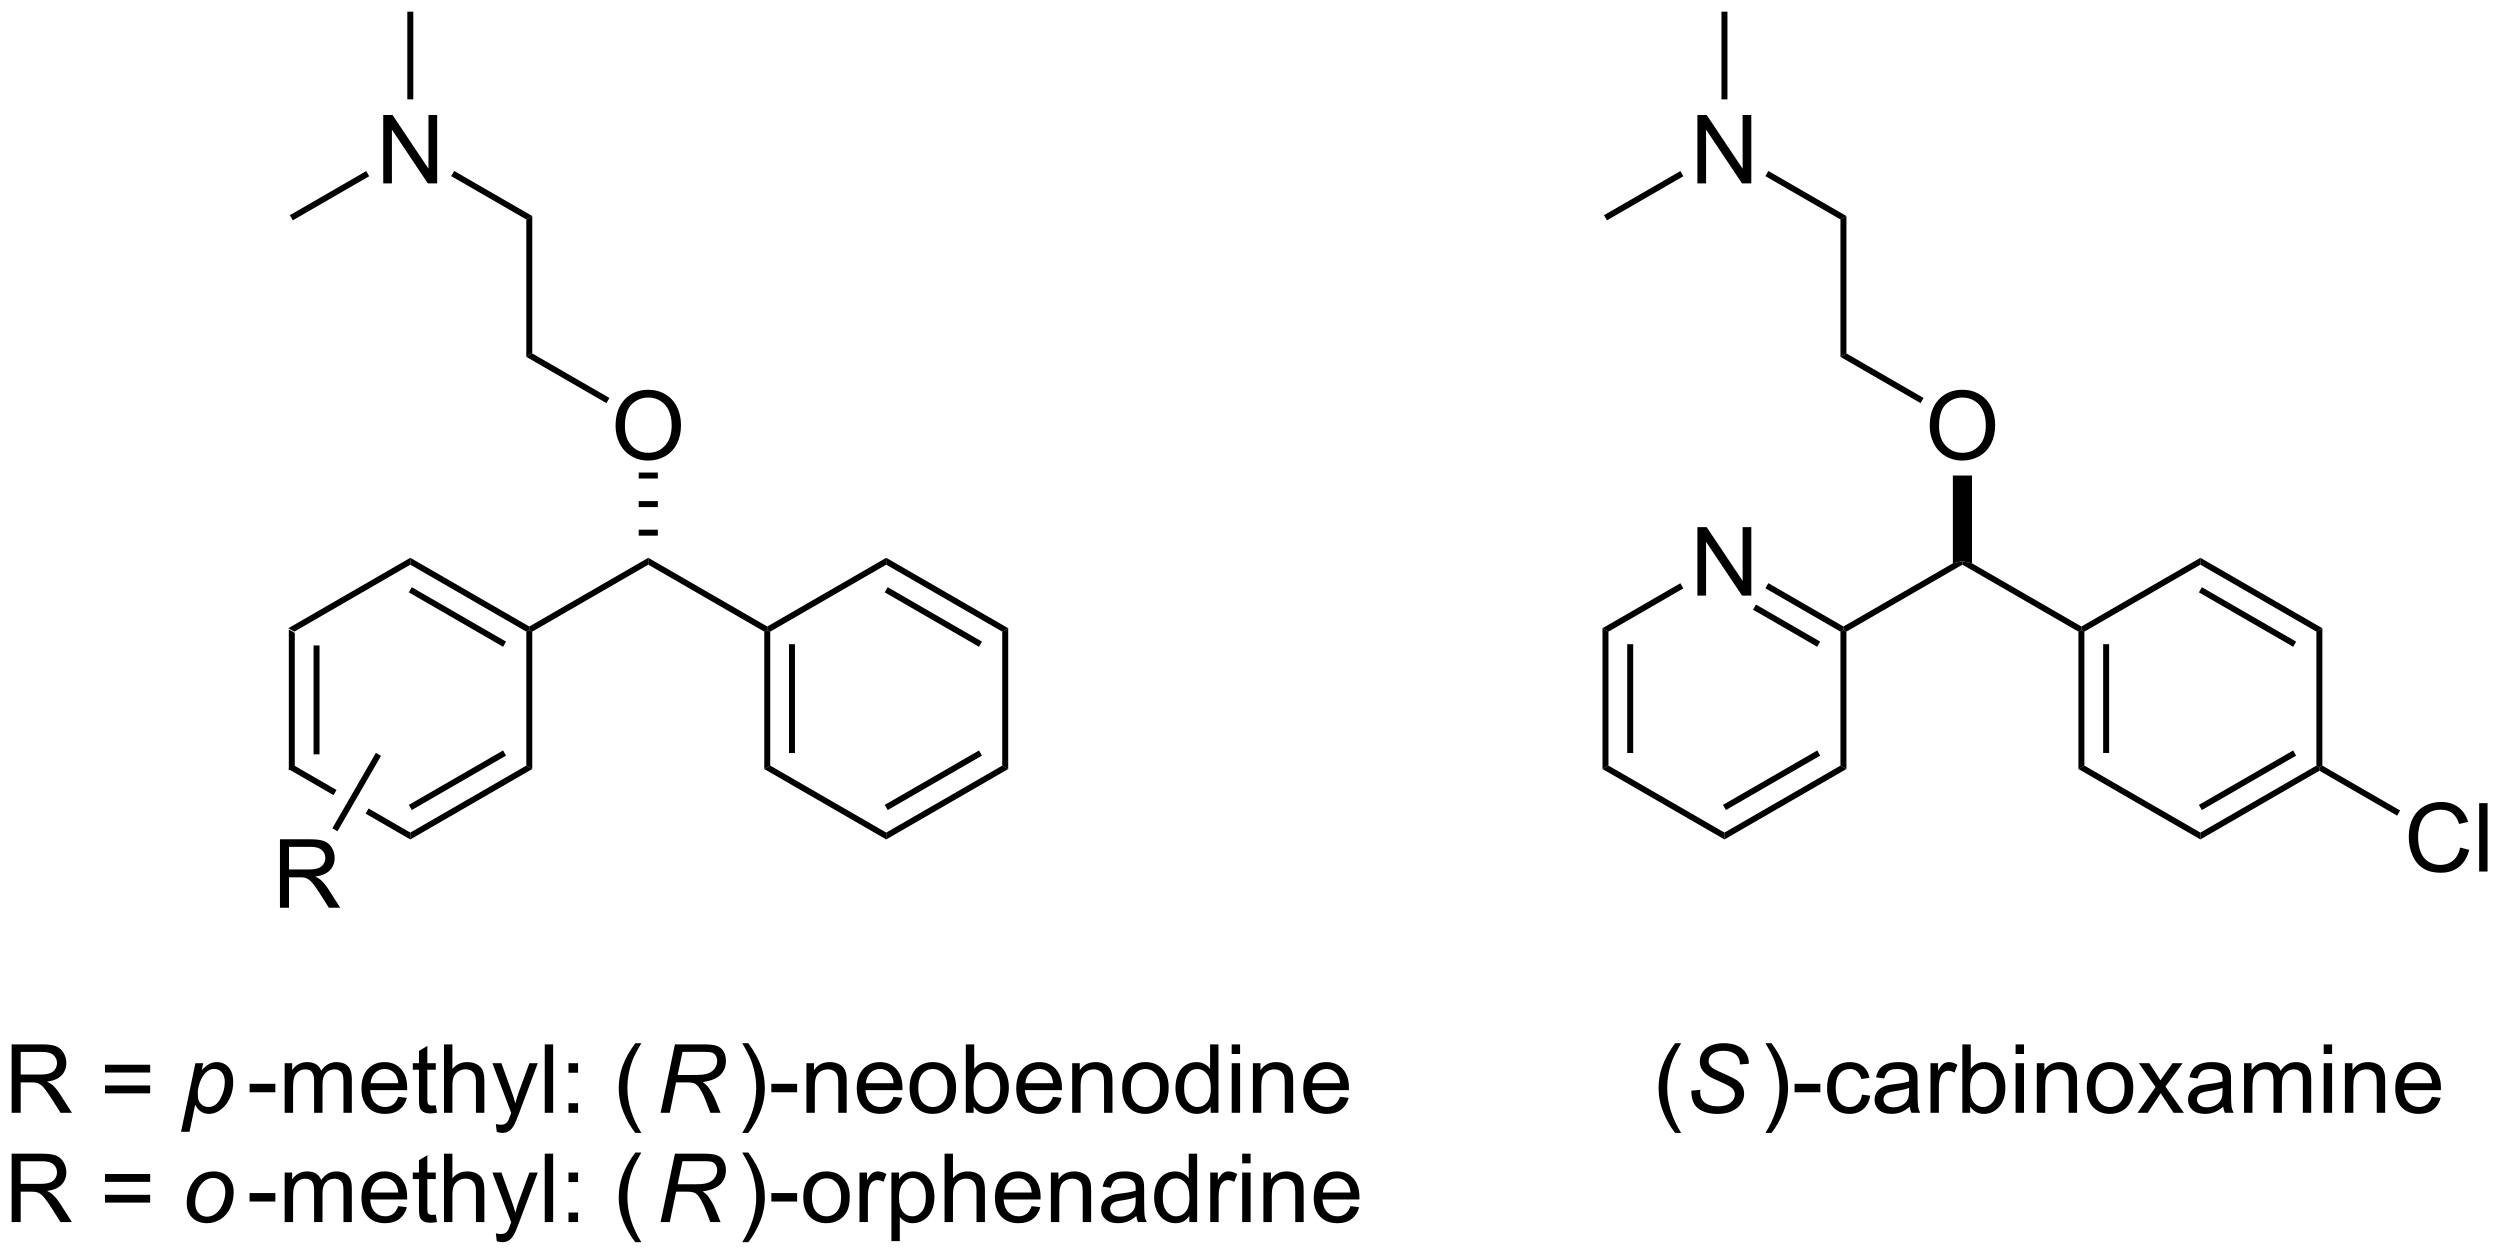 <?xml version="1.0" encoding="UTF-8"?>
<!DOCTYPE svg PUBLIC '-//W3C//DTD SVG 1.0//EN'
          'http://www.w3.org/TR/2001/REC-SVG-20010904/DTD/svg10.dtd'>
<svg stroke-dasharray="none" shape-rendering="auto" xmlns="http://www.w3.org/2000/svg" font-family="'Dialog'" text-rendering="auto" width="574" fill-opacity="1" color-interpolation="auto" color-rendering="auto" preserveAspectRatio="xMidYMid meet" font-size="12px" viewBox="0 0 574 288" fill="black" xmlns:xlink="http://www.w3.org/1999/xlink" stroke="black" image-rendering="auto" stroke-miterlimit="10" stroke-linecap="square" stroke-linejoin="miter" font-style="normal" stroke-width="1" height="288" stroke-dashoffset="0" font-weight="normal" stroke-opacity="1"
><!--Generated by the Batik Graphics2D SVG Generator--><defs id="genericDefs"
  /><g
  ><defs id="defs1"
    ><clipPath clipPathUnits="userSpaceOnUse" id="clipPath1"
      ><path d="M1.294 0.646 L216.465 0.646 L216.465 108.593 L1.294 108.593 L1.294 0.646 Z"
      /></clipPath
      ><clipPath clipPathUnits="userSpaceOnUse" id="clipPath2"
      ><path d="M77.405 218.32 L77.405 323.265 L286.594 323.265 L286.594 218.32 Z"
      /></clipPath
    ></defs
    ><g transform="scale(2.667,2.667) translate(-1.294,-0.646) matrix(1.029,0,0,1.029,-78.325,-223.918)"
    ><path d="M101.538 270.897 L102.038 271.186 L102.038 282.397 L101.538 282.686 ZM103.608 272.237 L103.608 281.346 L104.108 281.346 L104.108 272.237 Z" stroke="none" clip-path="url(#clipPath2)"
    /></g
    ><g transform="matrix(2.743,0,0,2.743,-212.317,-598.836)"
    ><path d="M102.038 282.397 L101.538 282.686 L105.321 284.87 L105.321 284.87 L105.571 284.437 L102.038 282.397 ZM108.255 285.987 L108.005 286.42 L108.005 286.42 L111.747 288.58 L111.747 288.003 L108.255 285.987 Z" stroke="none" clip-path="url(#clipPath2)"
    /></g
    ><g transform="matrix(2.743,0,0,2.743,-212.317,-598.836)"
    ><path d="M111.747 288.58 L111.747 288.003 L121.456 282.397 L121.956 282.686 ZM111.872 286.118 L119.761 281.563 L119.511 281.13 L111.622 285.685 Z" stroke="none" clip-path="url(#clipPath2)"
    /></g
    ><g transform="matrix(2.743,0,0,2.743,-212.317,-598.836)"
    ><path d="M121.956 282.686 L121.456 282.397 L121.456 271.186 L121.706 271.042 L121.956 271.186 Z" stroke="none" clip-path="url(#clipPath2)"
    /></g
    ><g transform="matrix(2.743,0,0,2.743,-212.317,-598.836)"
    ><path d="M121.706 270.753 L121.706 271.042 L121.456 271.186 L111.747 265.58 L111.747 265.003 ZM119.761 272.02 L111.872 267.465 L111.622 267.898 L119.511 272.453 Z" stroke="none" clip-path="url(#clipPath2)"
    /></g
    ><g transform="matrix(2.743,0,0,2.743,-212.317,-598.836)"
    ><path d="M111.747 265.003 L111.747 265.58 L102.038 271.186 L101.538 270.897 Z" stroke="none" clip-path="url(#clipPath2)"
    /></g
    ><g transform="matrix(2.743,0,0,2.743,-212.317,-598.836)"
    ><path d="M121.956 271.186 L121.706 271.042 L121.706 270.753 L131.666 265.003 L131.666 265.58 Z" stroke="none" clip-path="url(#clipPath2)"
    /></g
    ><g transform="matrix(2.743,0,0,2.743,-212.317,-598.836)"
    ><path d="M131.666 265.58 L131.666 265.003 L141.625 270.753 L141.625 271.042 L141.375 271.186 Z" stroke="none" clip-path="url(#clipPath2)"
    /></g
    ><g transform="matrix(2.743,0,0,2.743,-212.317,-598.836)"
    ><path d="M128.929 253.978 Q128.929 252.551 129.694 251.746 Q130.46 250.939 131.671 250.939 Q132.463 250.939 133.098 251.319 Q133.736 251.696 134.069 252.374 Q134.405 253.051 134.405 253.91 Q134.405 254.782 134.054 255.47 Q133.702 256.157 133.056 256.512 Q132.413 256.866 131.666 256.866 Q130.858 256.866 130.22 256.475 Q129.585 256.082 129.257 255.407 Q128.929 254.73 128.929 253.978 ZM129.71 253.988 Q129.71 255.024 130.265 255.621 Q130.822 256.215 131.663 256.215 Q132.517 256.215 133.069 255.613 Q133.624 255.012 133.624 253.907 Q133.624 253.207 133.387 252.686 Q133.15 252.165 132.694 251.879 Q132.241 251.59 131.673 251.59 Q130.869 251.59 130.288 252.144 Q129.71 252.696 129.71 253.988 Z" stroke="none" clip-path="url(#clipPath2)"
    /></g
    ><g transform="matrix(2.743,0,0,2.743,-212.317,-598.836)"
    ><path d="M130.866 263.151 L130.866 262.651 L132.466 262.651 L132.466 263.151 ZM130.866 260.759 L130.866 260.259 L132.466 260.259 L132.466 260.759 ZM130.866 258.368 L130.866 257.868 L132.466 257.868 L132.466 258.368 Z" stroke="none" clip-path="url(#clipPath2)"
    /></g
    ><g transform="matrix(2.743,0,0,2.743,-212.317,-598.836)"
    ><path d="M141.375 271.186 L141.625 271.042 L141.875 271.186 L141.875 282.397 L141.375 282.686 ZM143.445 272.237 L143.445 281.346 L143.945 281.346 L143.945 272.237 Z" stroke="none" clip-path="url(#clipPath2)"
    /></g
    ><g transform="matrix(2.743,0,0,2.743,-212.317,-598.836)"
    ><path d="M141.375 282.686 L141.875 282.397 L151.584 288.003 L151.584 288.58 Z" stroke="none" clip-path="url(#clipPath2)"
    /></g
    ><g transform="matrix(2.743,0,0,2.743,-212.317,-598.836)"
    ><path d="M151.584 288.58 L151.584 288.003 L161.294 282.397 L161.794 282.686 ZM151.709 286.118 L159.599 281.563 L159.349 281.13 L151.459 285.685 Z" stroke="none" clip-path="url(#clipPath2)"
    /></g
    ><g transform="matrix(2.743,0,0,2.743,-212.317,-598.836)"
    ><path d="M161.794 282.686 L161.294 282.397 L161.294 271.186 L161.794 270.897 Z" stroke="none" clip-path="url(#clipPath2)"
    /></g
    ><g transform="matrix(2.743,0,0,2.743,-212.317,-598.836)"
    ><path d="M161.794 270.897 L161.294 271.186 L151.584 265.58 L151.584 265.003 ZM159.599 272.02 L151.709 267.465 L151.459 267.898 L159.349 272.453 Z" stroke="none" clip-path="url(#clipPath2)"
    /></g
    ><g transform="matrix(2.743,0,0,2.743,-212.317,-598.836)"
    ><path d="M151.584 265.003 L151.584 265.58 L141.875 271.186 L141.625 271.042 L141.625 270.753 Z" stroke="none" clip-path="url(#clipPath2)"
    /></g
    ><g transform="matrix(2.743,0,0,2.743,-212.317,-598.836)"
    ><path d="M128.413 251.625 L128.163 252.058 L121.456 248.186 L121.956 247.897 Z" stroke="none" clip-path="url(#clipPath2)"
    /></g
    ><g transform="matrix(2.743,0,0,2.743,-212.317,-598.836)"
    ><path d="M121.956 247.897 L121.456 248.186 L121.456 236.686 L121.956 236.397 Z" stroke="none" clip-path="url(#clipPath2)"
    /></g
    ><g transform="matrix(2.743,0,0,2.743,-212.317,-598.836)"
    ><path d="M109.481 233.667 L109.481 227.94 L110.26 227.94 L113.268 232.435 L113.268 227.94 L113.995 227.94 L113.995 233.667 L113.216 233.667 L110.208 229.167 L110.208 233.667 L109.481 233.667 Z" stroke="none" clip-path="url(#clipPath2)"
    /></g
    ><g transform="matrix(2.743,0,0,2.743,-212.317,-598.836)"
    ><path d="M121.956 236.397 L121.456 236.686 L115.172 233.058 L115.422 232.625 Z" stroke="none" clip-path="url(#clipPath2)"
    /></g
    ><g transform="matrix(2.743,0,0,2.743,-212.317,-598.836)"
    ><path d="M111.997 226.632 L111.497 226.632 L111.497 219.292 L111.997 219.292 Z" stroke="none" clip-path="url(#clipPath2)"
    /></g
    ><g transform="matrix(2.743,0,0,2.743,-212.317,-598.836)"
    ><path d="M108.056 232.634 L108.306 233.067 L101.913 236.758 L101.663 236.325 Z" stroke="none" clip-path="url(#clipPath2)"
    /></g
    ><g transform="matrix(2.743,0,0,2.743,-212.317,-598.836)"
    ><path d="M100.836 294.293 L100.836 288.566 L103.375 288.566 Q104.14 288.566 104.539 288.72 Q104.937 288.873 105.174 289.264 Q105.414 289.655 105.414 290.128 Q105.414 290.738 105.018 291.157 Q104.625 291.574 103.799 291.686 Q104.101 291.832 104.257 291.972 Q104.588 292.277 104.885 292.733 L105.882 294.293 L104.929 294.293 L104.171 293.1 Q103.838 292.584 103.622 292.311 Q103.409 292.037 103.239 291.928 Q103.07 291.819 102.893 291.777 Q102.765 291.748 102.471 291.748 L101.593 291.748 L101.593 294.293 L100.836 294.293 ZM101.593 291.092 L103.221 291.092 Q103.742 291.092 104.034 290.985 Q104.328 290.878 104.479 290.642 Q104.632 290.405 104.632 290.128 Q104.632 289.722 104.336 289.462 Q104.041 289.199 103.406 289.199 L101.593 289.199 L101.593 291.092 Z" stroke="none" clip-path="url(#clipPath2)"
    /></g
    ><g transform="matrix(2.743,0,0,2.743,-212.317,-598.836)"
    ><path d="M108.864 281.333 L109.297 281.583 L105.653 287.895 L105.22 287.645 Z" stroke="none" clip-path="url(#clipPath2)"
    /></g
    ><g transform="matrix(2.743,0,0,2.743,-212.317,-598.836)"
    ><path d="M78.377 311.458 L78.377 305.732 L80.916 305.732 Q81.682 305.732 82.08 305.885 Q82.479 306.039 82.716 306.43 Q82.955 306.82 82.955 307.294 Q82.955 307.904 82.56 308.323 Q82.166 308.74 81.341 308.851 Q81.643 308.997 81.799 309.138 Q82.13 309.443 82.427 309.898 L83.424 311.458 L82.471 311.458 L81.713 310.266 Q81.38 309.75 81.164 309.476 Q80.95 309.203 80.781 309.094 Q80.612 308.984 80.435 308.943 Q80.307 308.914 80.013 308.914 L79.135 308.914 L79.135 311.458 L78.377 311.458 ZM79.135 308.258 L80.763 308.258 Q81.284 308.258 81.575 308.151 Q81.87 308.044 82.02 307.807 Q82.174 307.57 82.174 307.294 Q82.174 306.888 81.877 306.628 Q81.583 306.365 80.948 306.365 L79.135 306.365 L79.135 308.258 ZM89.974 308.091 L86.192 308.091 L86.192 307.435 L89.974 307.435 L89.974 308.091 ZM89.974 309.828 L86.192 309.828 L86.192 309.172 L89.974 309.172 L89.974 309.828 Z" stroke="none" clip-path="url(#clipPath2)"
    /></g
    ><g transform="matrix(2.743,0,0,2.743,-212.317,-598.836)"
    ><path d="M92.558 313.05 L93.759 307.31 L94.412 307.31 L94.29 307.888 Q94.655 307.508 94.941 307.362 Q95.228 307.216 95.548 307.216 Q96.142 307.216 96.532 307.648 Q96.923 308.078 96.923 308.883 Q96.923 309.531 96.707 310.065 Q96.493 310.599 96.181 310.925 Q95.868 311.247 95.548 311.401 Q95.228 311.552 94.892 311.552 Q94.147 311.552 93.735 310.794 L93.267 313.05 L92.558 313.05 ZM93.959 309.763 Q93.959 310.226 94.024 310.406 Q94.123 310.661 94.345 310.818 Q94.569 310.974 94.86 310.974 Q95.47 310.974 95.845 310.289 Q96.22 309.601 96.22 308.888 Q96.22 308.359 95.967 308.073 Q95.717 307.786 95.342 307.786 Q95.071 307.786 94.84 307.93 Q94.61 308.07 94.412 308.354 Q94.217 308.638 94.087 309.05 Q93.959 309.458 93.959 309.763 Z" stroke="none" clip-path="url(#clipPath2)"
    /></g
    ><g transform="matrix(2.743,0,0,2.743,-212.317,-598.836)"
    ><path d="M98.294 309.74 L98.294 309.031 L100.453 309.031 L100.453 309.74 L98.294 309.74 ZM101.231 311.458 L101.231 307.31 L101.859 307.31 L101.859 307.891 Q102.054 307.586 102.377 307.401 Q102.703 307.216 103.117 307.216 Q103.578 307.216 103.872 307.409 Q104.169 307.599 104.289 307.943 Q104.781 307.216 105.57 307.216 Q106.187 307.216 106.518 307.557 Q106.851 307.898 106.851 308.609 L106.851 311.458 L106.153 311.458 L106.153 308.844 Q106.153 308.422 106.083 308.237 Q106.015 308.052 105.836 307.94 Q105.656 307.825 105.414 307.825 Q104.976 307.825 104.687 308.117 Q104.398 308.406 104.398 309.047 L104.398 311.458 L103.695 311.458 L103.695 308.763 Q103.695 308.294 103.523 308.06 Q103.351 307.825 102.961 307.825 Q102.664 307.825 102.411 307.982 Q102.161 308.138 102.047 308.44 Q101.935 308.74 101.935 309.305 L101.935 311.458 L101.231 311.458 ZM110.734 310.122 L111.461 310.211 Q111.289 310.849 110.823 311.2 Q110.359 311.552 109.638 311.552 Q108.726 311.552 108.192 310.992 Q107.661 310.43 107.661 309.419 Q107.661 308.372 108.2 307.794 Q108.739 307.216 109.599 307.216 Q110.429 307.216 110.956 307.784 Q111.484 308.349 111.484 309.375 Q111.484 309.438 111.481 309.562 L108.388 309.562 Q108.427 310.247 108.773 310.612 Q109.122 310.974 109.64 310.974 Q110.028 310.974 110.302 310.771 Q110.575 310.568 110.734 310.122 ZM108.427 308.984 L110.742 308.984 Q110.695 308.461 110.476 308.2 Q110.14 307.794 109.606 307.794 Q109.122 307.794 108.791 308.12 Q108.461 308.443 108.427 308.984 ZM113.879 310.828 L113.98 311.45 Q113.683 311.513 113.449 311.513 Q113.066 311.513 112.855 311.393 Q112.644 311.271 112.558 311.073 Q112.472 310.875 112.472 310.242 L112.472 307.857 L111.957 307.857 L111.957 307.31 L112.472 307.31 L112.472 306.281 L113.173 305.859 L113.173 307.31 L113.879 307.31 L113.879 307.857 L113.173 307.857 L113.173 310.281 Q113.173 310.583 113.209 310.669 Q113.246 310.755 113.329 310.807 Q113.415 310.857 113.571 310.857 Q113.689 310.857 113.879 310.828 ZM114.567 311.458 L114.567 305.732 L115.271 305.732 L115.271 307.786 Q115.763 307.216 116.513 307.216 Q116.974 307.216 117.312 307.398 Q117.653 307.578 117.799 307.898 Q117.945 308.219 117.945 308.828 L117.945 311.458 L117.242 311.458 L117.242 308.828 Q117.242 308.302 117.013 308.062 Q116.786 307.82 116.367 307.82 Q116.054 307.82 115.778 307.984 Q115.505 308.146 115.388 308.425 Q115.271 308.7 115.271 309.188 L115.271 311.458 L114.567 311.458 ZM118.985 313.057 L118.907 312.396 Q119.136 312.458 119.308 312.458 Q119.543 312.458 119.683 312.38 Q119.824 312.302 119.915 312.161 Q119.98 312.057 120.129 311.638 Q120.15 311.581 120.191 311.466 L118.618 307.31 L119.376 307.31 L120.238 309.711 Q120.407 310.169 120.54 310.672 Q120.66 310.188 120.829 309.726 L121.715 307.31 L122.418 307.31 L120.84 311.529 Q120.587 312.214 120.446 312.471 Q120.259 312.818 120.017 312.979 Q119.775 313.143 119.439 313.143 Q119.235 313.143 118.985 313.057 ZM123.001 311.458 L123.001 305.732 L123.704 305.732 L123.704 311.458 L123.001 311.458 ZM124.989 308.109 L124.989 307.31 L125.789 307.31 L125.789 308.109 L124.989 308.109 ZM124.989 311.458 L124.989 310.656 L125.789 310.656 L125.789 311.458 L124.989 311.458 ZM130.583 313.143 Q130 312.409 129.596 311.425 Q129.195 310.438 129.195 309.383 Q129.195 308.453 129.497 307.601 Q129.849 306.615 130.583 305.633 L131.086 305.633 Q130.614 306.445 130.461 306.794 Q130.224 307.333 130.086 307.919 Q129.919 308.648 129.919 309.388 Q129.919 311.266 131.086 313.143 L130.583 313.143 Z" stroke="none" clip-path="url(#clipPath2)"
    /></g
    ><g transform="matrix(2.743,0,0,2.743,-212.317,-598.836)"
    ><path d="M132.698 311.458 L133.898 305.732 L136.299 305.732 Q137.01 305.732 137.377 305.851 Q137.744 305.969 137.953 306.297 Q138.164 306.625 138.164 307.125 Q138.164 307.825 137.705 308.286 Q137.25 308.747 136.229 308.883 Q136.541 309.115 136.703 309.336 Q137.062 309.841 137.281 310.38 L137.718 311.458 L136.862 311.458 L136.453 310.391 Q136.229 309.812 135.945 309.391 Q135.75 309.099 135.547 309.008 Q135.343 308.914 134.885 308.914 L133.994 308.914 L133.463 311.458 L132.698 311.458 ZM134.125 308.294 L135.182 308.294 Q135.916 308.294 136.14 308.273 Q136.573 308.232 136.849 308.081 Q137.127 307.927 137.278 307.669 Q137.432 307.411 137.432 307.115 Q137.432 306.865 137.317 306.68 Q137.205 306.492 137.02 306.427 Q136.838 306.359 136.398 306.359 L134.531 306.359 L134.125 308.294 Z" stroke="none" clip-path="url(#clipPath2)"
    /></g
    ><g transform="matrix(2.743,0,0,2.743,-212.317,-598.836)"
    ><path d="M140.037 313.143 L139.532 313.143 Q140.702 311.266 140.702 309.388 Q140.702 308.654 140.532 307.93 Q140.399 307.344 140.162 306.805 Q140.009 306.453 139.532 305.633 L140.037 305.633 Q140.772 306.615 141.123 307.601 Q141.423 308.453 141.423 309.383 Q141.423 310.438 141.019 311.425 Q140.616 312.409 140.037 313.143 ZM141.967 309.74 L141.967 309.031 L144.126 309.031 L144.126 309.74 L141.967 309.74 ZM144.905 311.458 L144.905 307.31 L145.537 307.31 L145.537 307.898 Q145.993 307.216 146.858 307.216 Q147.233 307.216 147.545 307.351 Q147.86 307.484 148.017 307.703 Q148.173 307.922 148.235 308.224 Q148.274 308.419 148.274 308.906 L148.274 311.458 L147.571 311.458 L147.571 308.935 Q147.571 308.505 147.488 308.292 Q147.407 308.078 147.199 307.953 Q146.991 307.825 146.709 307.825 Q146.259 307.825 145.933 308.112 Q145.608 308.396 145.608 309.193 L145.608 311.458 L144.905 311.458 ZM152.192 310.122 L152.919 310.211 Q152.747 310.849 152.281 311.2 Q151.817 311.552 151.096 311.552 Q150.185 311.552 149.651 310.992 Q149.119 310.43 149.119 309.419 Q149.119 308.372 149.659 307.794 Q150.198 307.216 151.057 307.216 Q151.888 307.216 152.414 307.784 Q152.942 308.349 152.942 309.375 Q152.942 309.438 152.94 309.562 L149.846 309.562 Q149.885 310.247 150.232 310.612 Q150.58 310.974 151.099 310.974 Q151.487 310.974 151.76 310.771 Q152.034 310.568 152.192 310.122 ZM149.885 308.984 L152.2 308.984 Q152.153 308.461 151.935 308.2 Q151.599 307.794 151.065 307.794 Q150.58 307.794 150.25 308.12 Q149.919 308.443 149.885 308.984 ZM153.54 309.383 Q153.54 308.232 154.181 307.677 Q154.717 307.216 155.485 307.216 Q156.342 307.216 156.884 307.776 Q157.428 308.336 157.428 309.325 Q157.428 310.125 157.186 310.586 Q156.946 311.044 156.488 311.3 Q156.03 311.552 155.485 311.552 Q154.616 311.552 154.077 310.995 Q153.54 310.435 153.54 309.383 ZM154.264 309.383 Q154.264 310.18 154.61 310.578 Q154.959 310.974 155.485 310.974 Q156.009 310.974 156.355 310.575 Q156.704 310.177 156.704 309.359 Q156.704 308.591 156.355 308.195 Q156.006 307.797 155.485 307.797 Q154.959 307.797 154.61 308.193 Q154.264 308.586 154.264 309.383 ZM158.901 311.458 L158.247 311.458 L158.247 305.732 L158.95 305.732 L158.95 307.773 Q159.396 307.216 160.088 307.216 Q160.471 307.216 160.812 307.37 Q161.153 307.523 161.375 307.805 Q161.596 308.083 161.721 308.479 Q161.846 308.872 161.846 309.32 Q161.846 310.388 161.317 310.971 Q160.791 311.552 160.052 311.552 Q159.317 311.552 158.901 310.938 L158.901 311.458 ZM158.893 309.351 Q158.893 310.099 159.096 310.43 Q159.427 310.974 159.994 310.974 Q160.455 310.974 160.791 310.573 Q161.127 310.172 161.127 309.38 Q161.127 308.568 160.804 308.182 Q160.482 307.794 160.026 307.794 Q159.565 307.794 159.229 308.195 Q158.893 308.594 158.893 309.351 ZM165.54 310.122 L166.267 310.211 Q166.095 310.849 165.629 311.2 Q165.165 311.552 164.444 311.552 Q163.532 311.552 162.998 310.992 Q162.467 310.43 162.467 309.419 Q162.467 308.372 163.006 307.794 Q163.545 307.216 164.405 307.216 Q165.235 307.216 165.761 307.784 Q166.29 308.349 166.29 309.375 Q166.29 309.438 166.287 309.562 L163.194 309.562 Q163.233 310.247 163.579 310.612 Q163.928 310.974 164.446 310.974 Q164.834 310.974 165.108 310.771 Q165.381 310.568 165.54 310.122 ZM163.233 308.984 L165.548 308.984 Q165.501 308.461 165.282 308.2 Q164.946 307.794 164.412 307.794 Q163.928 307.794 163.597 308.12 Q163.267 308.443 163.233 308.984 ZM167.151 311.458 L167.151 307.31 L167.784 307.31 L167.784 307.898 Q168.239 307.216 169.104 307.216 Q169.479 307.216 169.791 307.351 Q170.107 307.484 170.263 307.703 Q170.419 307.922 170.482 308.224 Q170.521 308.419 170.521 308.906 L170.521 311.458 L169.817 311.458 L169.817 308.935 Q169.817 308.505 169.734 308.292 Q169.653 308.078 169.445 307.953 Q169.237 307.825 168.955 307.825 Q168.505 307.825 168.179 308.112 Q167.854 308.396 167.854 309.193 L167.854 311.458 L167.151 311.458 ZM171.337 309.383 Q171.337 308.232 171.978 307.677 Q172.514 307.216 173.282 307.216 Q174.139 307.216 174.681 307.776 Q175.225 308.336 175.225 309.325 Q175.225 310.125 174.983 310.586 Q174.743 311.044 174.285 311.3 Q173.827 311.552 173.282 311.552 Q172.412 311.552 171.873 310.995 Q171.337 310.435 171.337 309.383 ZM172.061 309.383 Q172.061 310.18 172.407 310.578 Q172.756 310.974 173.282 310.974 Q173.806 310.974 174.152 310.575 Q174.501 310.177 174.501 309.359 Q174.501 308.591 174.152 308.195 Q173.803 307.797 173.282 307.797 Q172.756 307.797 172.407 308.193 Q172.061 308.586 172.061 309.383 ZM178.739 311.458 L178.739 310.935 Q178.346 311.552 177.58 311.552 Q177.083 311.552 176.666 311.279 Q176.252 311.005 176.023 310.516 Q175.794 310.023 175.794 309.388 Q175.794 308.766 176 308.26 Q176.208 307.755 176.622 307.487 Q177.036 307.216 177.549 307.216 Q177.924 307.216 178.216 307.375 Q178.51 307.531 178.692 307.786 L178.692 305.732 L179.393 305.732 L179.393 311.458 L178.739 311.458 ZM176.518 309.388 Q176.518 310.185 176.854 310.581 Q177.19 310.974 177.646 310.974 Q178.107 310.974 178.429 310.596 Q178.752 310.219 178.752 309.445 Q178.752 308.594 178.424 308.195 Q178.096 307.797 177.614 307.797 Q177.146 307.797 176.83 308.18 Q176.518 308.562 176.518 309.388 ZM180.501 306.539 L180.501 305.732 L181.204 305.732 L181.204 306.539 L180.501 306.539 ZM180.501 311.458 L180.501 307.31 L181.204 307.31 L181.204 311.458 L180.501 311.458 ZM182.276 311.458 L182.276 307.31 L182.909 307.31 L182.909 307.898 Q183.364 307.216 184.229 307.216 Q184.604 307.216 184.916 307.351 Q185.232 307.484 185.388 307.703 Q185.544 307.922 185.607 308.224 Q185.646 308.419 185.646 308.906 L185.646 311.458 L184.942 311.458 L184.942 308.935 Q184.942 308.505 184.859 308.292 Q184.778 308.078 184.57 307.953 Q184.362 307.825 184.08 307.825 Q183.63 307.825 183.304 308.112 Q182.979 308.396 182.979 309.193 L182.979 311.458 L182.276 311.458 ZM189.564 310.122 L190.29 310.211 Q190.118 310.849 189.652 311.2 Q189.189 311.552 188.467 311.552 Q187.556 311.552 187.022 310.992 Q186.491 310.43 186.491 309.419 Q186.491 308.372 187.03 307.794 Q187.569 307.216 188.428 307.216 Q189.259 307.216 189.785 307.784 Q190.314 308.349 190.314 309.375 Q190.314 309.438 190.311 309.562 L187.217 309.562 Q187.256 310.247 187.603 310.612 Q187.952 310.974 188.47 310.974 Q188.858 310.974 189.131 310.771 Q189.405 310.568 189.564 310.122 ZM187.256 308.984 L189.571 308.984 Q189.524 308.461 189.306 308.2 Q188.97 307.794 188.436 307.794 Q187.952 307.794 187.621 308.12 Q187.29 308.443 187.256 308.984 Z" stroke="none" clip-path="url(#clipPath2)"
    /></g
    ><g transform="matrix(2.743,0,0,2.743,-212.317,-598.836)"
    ><path d="M78.377 320.608 L78.377 314.882 L80.916 314.882 Q81.682 314.882 82.08 315.035 Q82.479 315.189 82.716 315.58 Q82.955 315.97 82.955 316.444 Q82.955 317.054 82.56 317.473 Q82.166 317.89 81.341 318.002 Q81.643 318.147 81.799 318.288 Q82.13 318.593 82.427 319.048 L83.424 320.608 L82.471 320.608 L81.713 319.416 Q81.38 318.9 81.164 318.627 Q80.95 318.353 80.781 318.244 Q80.612 318.134 80.435 318.093 Q80.307 318.064 80.013 318.064 L79.135 318.064 L79.135 320.608 L78.377 320.608 ZM79.135 317.408 L80.763 317.408 Q81.284 317.408 81.575 317.301 Q81.87 317.194 82.02 316.957 Q82.174 316.72 82.174 316.444 Q82.174 316.038 81.877 315.778 Q81.583 315.515 80.948 315.515 L79.135 315.515 L79.135 317.408 ZM89.974 317.241 L86.192 317.241 L86.192 316.585 L89.974 316.585 L89.974 317.241 ZM89.974 318.978 L86.192 318.978 L86.192 318.322 L89.974 318.322 L89.974 318.978 Z" stroke="none" clip-path="url(#clipPath2)"
    /></g
    ><g transform="matrix(2.743,0,0,2.743,-212.317,-598.836)"
    ><path d="M93.032 319.033 Q93.032 317.819 93.748 317.022 Q94.337 316.366 95.295 316.366 Q96.045 316.366 96.504 316.835 Q96.962 317.304 96.962 318.101 Q96.962 318.814 96.673 319.431 Q96.384 320.046 95.85 320.374 Q95.319 320.702 94.728 320.702 Q94.243 320.702 93.847 320.496 Q93.451 320.288 93.241 319.91 Q93.032 319.53 93.032 319.033 ZM93.741 318.962 Q93.741 319.548 94.022 319.853 Q94.303 320.155 94.735 320.155 Q94.962 320.155 95.183 320.064 Q95.407 319.97 95.597 319.783 Q95.79 319.595 95.925 319.356 Q96.061 319.116 96.142 318.837 Q96.264 318.452 96.264 318.095 Q96.264 317.533 95.98 317.223 Q95.696 316.913 95.267 316.913 Q94.936 316.913 94.662 317.072 Q94.389 317.228 94.168 317.533 Q93.946 317.837 93.842 318.244 Q93.741 318.647 93.741 318.962 Z" stroke="none" clip-path="url(#clipPath2)"
    /></g
    ><g transform="matrix(2.743,0,0,2.743,-212.317,-598.836)"
    ><path d="M98.294 318.89 L98.294 318.181 L100.453 318.181 L100.453 318.89 L98.294 318.89 ZM101.231 320.608 L101.231 316.46 L101.859 316.46 L101.859 317.041 Q102.054 316.736 102.377 316.551 Q102.703 316.366 103.117 316.366 Q103.578 316.366 103.872 316.559 Q104.169 316.749 104.289 317.093 Q104.781 316.366 105.57 316.366 Q106.187 316.366 106.518 316.707 Q106.851 317.048 106.851 317.759 L106.851 320.608 L106.153 320.608 L106.153 317.994 Q106.153 317.572 106.083 317.387 Q106.015 317.202 105.836 317.09 Q105.656 316.976 105.414 316.976 Q104.976 316.976 104.687 317.267 Q104.398 317.556 104.398 318.197 L104.398 320.608 L103.695 320.608 L103.695 317.913 Q103.695 317.444 103.523 317.21 Q103.351 316.976 102.961 316.976 Q102.664 316.976 102.411 317.132 Q102.161 317.288 102.047 317.59 Q101.935 317.89 101.935 318.455 L101.935 320.608 L101.231 320.608 ZM110.734 319.272 L111.461 319.361 Q111.289 319.999 110.823 320.351 Q110.359 320.702 109.638 320.702 Q108.726 320.702 108.192 320.142 Q107.661 319.58 107.661 318.569 Q107.661 317.522 108.2 316.944 Q108.739 316.366 109.599 316.366 Q110.429 316.366 110.956 316.934 Q111.484 317.499 111.484 318.525 Q111.484 318.587 111.481 318.712 L108.388 318.712 Q108.427 319.397 108.773 319.762 Q109.122 320.124 109.64 320.124 Q110.028 320.124 110.302 319.921 Q110.575 319.718 110.734 319.272 ZM108.427 318.134 L110.742 318.134 Q110.695 317.611 110.476 317.351 Q110.14 316.944 109.606 316.944 Q109.122 316.944 108.791 317.27 Q108.461 317.593 108.427 318.134 ZM113.879 319.978 L113.98 320.601 Q113.683 320.663 113.449 320.663 Q113.066 320.663 112.855 320.543 Q112.644 320.421 112.558 320.223 Q112.472 320.025 112.472 319.392 L112.472 317.007 L111.957 317.007 L111.957 316.46 L112.472 316.46 L112.472 315.431 L113.173 315.009 L113.173 316.46 L113.879 316.46 L113.879 317.007 L113.173 317.007 L113.173 319.431 Q113.173 319.733 113.209 319.819 Q113.246 319.905 113.329 319.957 Q113.415 320.007 113.571 320.007 Q113.689 320.007 113.879 319.978 ZM114.567 320.608 L114.567 314.882 L115.271 314.882 L115.271 316.936 Q115.763 316.366 116.513 316.366 Q116.974 316.366 117.312 316.548 Q117.653 316.728 117.799 317.048 Q117.945 317.369 117.945 317.978 L117.945 320.608 L117.242 320.608 L117.242 317.978 Q117.242 317.452 117.013 317.212 Q116.786 316.97 116.367 316.97 Q116.054 316.97 115.778 317.134 Q115.505 317.296 115.388 317.575 Q115.271 317.851 115.271 318.337 L115.271 320.608 L114.567 320.608 ZM118.985 322.207 L118.907 321.546 Q119.136 321.608 119.308 321.608 Q119.543 321.608 119.683 321.53 Q119.824 321.452 119.915 321.311 Q119.98 321.207 120.129 320.788 Q120.15 320.731 120.191 320.616 L118.618 316.46 L119.376 316.46 L120.238 318.861 Q120.407 319.319 120.54 319.822 Q120.66 319.337 120.829 318.877 L121.715 316.46 L122.418 316.46 L120.84 320.679 Q120.587 321.363 120.446 321.621 Q120.259 321.968 120.017 322.129 Q119.775 322.293 119.439 322.293 Q119.235 322.293 118.985 322.207 ZM123.001 320.608 L123.001 314.882 L123.704 314.882 L123.704 320.608 L123.001 320.608 ZM124.989 317.259 L124.989 316.46 L125.789 316.46 L125.789 317.259 L124.989 317.259 ZM124.989 320.608 L124.989 319.806 L125.789 319.806 L125.789 320.608 L124.989 320.608 ZM130.583 322.293 Q130 321.559 129.596 320.575 Q129.195 319.587 129.195 318.533 Q129.195 317.603 129.497 316.752 Q129.849 315.765 130.583 314.783 L131.086 314.783 Q130.614 315.595 130.461 315.944 Q130.224 316.483 130.086 317.069 Q129.919 317.798 129.919 318.538 Q129.919 320.416 131.086 322.293 L130.583 322.293 Z" stroke="none" clip-path="url(#clipPath2)"
    /></g
    ><g transform="matrix(2.743,0,0,2.743,-212.317,-598.836)"
    ><path d="M132.698 320.608 L133.898 314.882 L136.299 314.882 Q137.01 314.882 137.377 315.002 Q137.744 315.119 137.953 315.447 Q138.164 315.775 138.164 316.275 Q138.164 316.976 137.705 317.436 Q137.25 317.897 136.229 318.033 Q136.541 318.265 136.703 318.486 Q137.062 318.991 137.281 319.53 L137.718 320.608 L136.862 320.608 L136.453 319.541 Q136.229 318.962 135.945 318.541 Q135.75 318.249 135.547 318.158 Q135.343 318.064 134.885 318.064 L133.994 318.064 L133.463 320.608 L132.698 320.608 ZM134.125 317.444 L135.182 317.444 Q135.916 317.444 136.14 317.423 Q136.573 317.382 136.849 317.231 Q137.127 317.077 137.278 316.819 Q137.432 316.561 137.432 316.265 Q137.432 316.015 137.317 315.83 Q137.205 315.642 137.02 315.577 Q136.838 315.509 136.398 315.509 L134.531 315.509 L134.125 317.444 Z" stroke="none" clip-path="url(#clipPath2)"
    /></g
    ><g transform="matrix(2.743,0,0,2.743,-212.317,-598.836)"
    ><path d="M140.037 322.293 L139.532 322.293 Q140.702 320.416 140.702 318.538 Q140.702 317.804 140.532 317.08 Q140.399 316.494 140.162 315.955 Q140.009 315.603 139.532 314.783 L140.037 314.783 Q140.772 315.765 141.123 316.752 Q141.423 317.603 141.423 318.533 Q141.423 319.587 141.019 320.575 Q140.616 321.559 140.037 322.293 ZM141.967 318.89 L141.967 318.181 L144.126 318.181 L144.126 318.89 L141.967 318.89 ZM144.642 318.533 Q144.642 317.382 145.282 316.827 Q145.819 316.366 146.587 316.366 Q147.444 316.366 147.985 316.926 Q148.53 317.486 148.53 318.476 Q148.53 319.275 148.287 319.736 Q148.048 320.194 147.59 320.45 Q147.131 320.702 146.587 320.702 Q145.717 320.702 145.178 320.145 Q144.642 319.585 144.642 318.533 ZM145.366 318.533 Q145.366 319.33 145.712 319.728 Q146.061 320.124 146.587 320.124 Q147.11 320.124 147.457 319.726 Q147.806 319.327 147.806 318.509 Q147.806 317.741 147.457 317.345 Q147.108 316.947 146.587 316.947 Q146.061 316.947 145.712 317.343 Q145.366 317.736 145.366 318.533 ZM149.346 320.608 L149.346 316.46 L149.979 316.46 L149.979 317.087 Q150.221 316.647 150.424 316.507 Q150.63 316.366 150.877 316.366 Q151.232 316.366 151.599 316.593 L151.357 317.244 Q151.099 317.093 150.841 317.093 Q150.612 317.093 150.427 317.231 Q150.244 317.369 150.166 317.616 Q150.049 317.991 150.049 318.436 L150.049 320.608 L149.346 320.608 ZM152.018 322.2 L152.018 316.46 L152.659 316.46 L152.659 316.999 Q152.885 316.681 153.169 316.525 Q153.455 316.366 153.862 316.366 Q154.393 316.366 154.799 316.64 Q155.205 316.913 155.411 317.41 Q155.619 317.908 155.619 318.502 Q155.619 319.14 155.39 319.65 Q155.161 320.158 154.726 320.431 Q154.291 320.702 153.81 320.702 Q153.458 320.702 153.179 320.554 Q152.901 320.405 152.721 320.179 L152.721 322.2 L152.018 322.2 ZM152.653 318.556 Q152.653 319.358 152.976 319.741 Q153.302 320.124 153.763 320.124 Q154.232 320.124 154.565 319.728 Q154.901 319.33 154.901 318.499 Q154.901 317.705 154.573 317.311 Q154.247 316.916 153.794 316.916 Q153.346 316.916 153 317.337 Q152.653 317.757 152.653 318.556 ZM156.467 320.608 L156.467 314.882 L157.17 314.882 L157.17 316.936 Q157.662 316.366 158.412 316.366 Q158.873 316.366 159.212 316.548 Q159.553 316.728 159.699 317.048 Q159.845 317.369 159.845 317.978 L159.845 320.608 L159.142 320.608 L159.142 317.978 Q159.142 317.452 158.912 317.212 Q158.686 316.97 158.267 316.97 Q157.954 316.97 157.678 317.134 Q157.405 317.296 157.287 317.575 Q157.17 317.851 157.17 318.337 L157.17 320.608 L156.467 320.608 ZM163.755 319.272 L164.482 319.361 Q164.31 319.999 163.844 320.351 Q163.38 320.702 162.659 320.702 Q161.747 320.702 161.213 320.142 Q160.682 319.58 160.682 318.569 Q160.682 317.522 161.221 316.944 Q161.76 316.366 162.619 316.366 Q163.45 316.366 163.976 316.934 Q164.505 317.499 164.505 318.525 Q164.505 318.587 164.502 318.712 L161.409 318.712 Q161.448 319.397 161.794 319.762 Q162.143 320.124 162.661 320.124 Q163.049 320.124 163.323 319.921 Q163.596 319.718 163.755 319.272 ZM161.448 318.134 L163.763 318.134 Q163.716 317.611 163.497 317.351 Q163.161 316.944 162.627 316.944 Q162.143 316.944 161.812 317.27 Q161.482 317.593 161.448 318.134 ZM165.366 320.608 L165.366 316.46 L165.998 316.46 L165.998 317.048 Q166.454 316.366 167.319 316.366 Q167.694 316.366 168.006 316.502 Q168.321 316.634 168.478 316.853 Q168.634 317.072 168.696 317.374 Q168.735 317.569 168.735 318.056 L168.735 320.608 L168.032 320.608 L168.032 318.085 Q168.032 317.655 167.949 317.442 Q167.868 317.228 167.66 317.103 Q167.452 316.976 167.17 316.976 Q166.72 316.976 166.394 317.262 Q166.069 317.546 166.069 318.343 L166.069 320.608 L165.366 320.608 ZM172.521 320.095 Q172.13 320.429 171.768 320.567 Q171.409 320.702 170.994 320.702 Q170.31 320.702 169.942 320.369 Q169.575 320.033 169.575 319.515 Q169.575 319.21 169.713 318.957 Q169.854 318.705 170.078 318.554 Q170.302 318.4 170.583 318.322 Q170.791 318.267 171.208 318.218 Q172.06 318.116 172.463 317.976 Q172.466 317.83 172.466 317.791 Q172.466 317.361 172.268 317.186 Q171.997 316.947 171.466 316.947 Q170.971 316.947 170.734 317.121 Q170.497 317.296 170.385 317.736 L169.698 317.642 Q169.791 317.202 170.005 316.931 Q170.221 316.658 170.627 316.512 Q171.034 316.366 171.567 316.366 Q172.099 316.366 172.429 316.491 Q172.763 316.616 172.919 316.806 Q173.075 316.994 173.138 317.283 Q173.174 317.462 173.174 317.931 L173.174 318.869 Q173.174 319.851 173.219 320.111 Q173.263 320.369 173.396 320.608 L172.661 320.608 Q172.552 320.39 172.521 320.095 ZM172.463 318.525 Q172.08 318.681 171.315 318.791 Q170.88 318.853 170.7 318.931 Q170.521 319.009 170.422 319.16 Q170.325 319.311 170.325 319.494 Q170.325 319.775 170.539 319.962 Q170.752 320.15 171.161 320.15 Q171.567 320.15 171.882 319.973 Q172.2 319.796 172.349 319.486 Q172.463 319.249 172.463 318.783 L172.463 318.525 ZM176.954 320.608 L176.954 320.085 Q176.561 320.702 175.795 320.702 Q175.298 320.702 174.881 320.429 Q174.467 320.155 174.238 319.666 Q174.009 319.173 174.009 318.538 Q174.009 317.916 174.215 317.41 Q174.423 316.905 174.837 316.637 Q175.251 316.366 175.764 316.366 Q176.139 316.366 176.431 316.525 Q176.725 316.681 176.907 316.936 L176.907 314.882 L177.608 314.882 L177.608 320.608 L176.954 320.608 ZM174.733 318.538 Q174.733 319.335 175.069 319.731 Q175.405 320.124 175.86 320.124 Q176.321 320.124 176.644 319.746 Q176.967 319.369 176.967 318.595 Q176.967 317.744 176.639 317.345 Q176.311 316.947 175.829 316.947 Q175.36 316.947 175.045 317.33 Q174.733 317.712 174.733 318.538 ZM178.705 320.608 L178.705 316.46 L179.338 316.46 L179.338 317.087 Q179.58 316.647 179.784 316.507 Q179.989 316.366 180.237 316.366 Q180.591 316.366 180.958 316.593 L180.716 317.244 Q180.458 317.093 180.2 317.093 Q179.971 317.093 179.786 317.231 Q179.604 317.369 179.526 317.616 Q179.409 317.991 179.409 318.436 L179.409 320.608 L178.705 320.608 ZM181.38 315.689 L181.38 314.882 L182.083 314.882 L182.083 315.689 L181.38 315.689 ZM181.38 320.608 L181.38 316.46 L182.083 316.46 L182.083 320.608 L181.38 320.608 ZM183.155 320.608 L183.155 316.46 L183.787 316.46 L183.787 317.048 Q184.243 316.366 185.108 316.366 Q185.483 316.366 185.795 316.502 Q186.11 316.634 186.267 316.853 Q186.423 317.072 186.485 317.374 Q186.524 317.569 186.524 318.056 L186.524 320.608 L185.821 320.608 L185.821 318.085 Q185.821 317.655 185.738 317.442 Q185.657 317.228 185.449 317.103 Q185.241 316.976 184.959 316.976 Q184.509 316.976 184.183 317.262 Q183.858 317.546 183.858 318.343 L183.858 320.608 L183.155 320.608 ZM190.442 319.272 L191.169 319.361 Q190.997 319.999 190.531 320.351 Q190.067 320.702 189.346 320.702 Q188.435 320.702 187.901 320.142 Q187.369 319.58 187.369 318.569 Q187.369 317.522 187.909 316.944 Q188.448 316.366 189.307 316.366 Q190.138 316.366 190.664 316.934 Q191.192 317.499 191.192 318.525 Q191.192 318.587 191.19 318.712 L188.096 318.712 Q188.135 319.397 188.482 319.762 Q188.83 320.124 189.349 320.124 Q189.737 320.124 190.01 319.921 Q190.284 319.718 190.442 319.272 ZM188.135 318.134 L190.45 318.134 Q190.403 317.611 190.185 317.351 Q189.849 316.944 189.315 316.944 Q188.83 316.944 188.5 317.27 Q188.169 317.593 188.135 318.134 Z" stroke="none" clip-path="url(#clipPath2)"
    /></g
    ><g transform="matrix(2.743,0,0,2.743,-212.317,-598.836)"
    ><path d="M219.482 268.167 L219.482 262.44 L220.26 262.44 L223.268 266.935 L223.268 262.44 L223.994 262.44 L223.994 268.167 L223.216 268.167 L220.208 263.667 L220.208 268.167 L219.482 268.167 Z" stroke="none" clip-path="url(#clipPath2)"
    /></g
    ><g transform="matrix(2.743,0,0,2.743,-212.317,-598.836)"
    ><path d="M211.538 270.897 L212.038 271.186 L212.038 282.397 L211.538 282.686 ZM213.608 272.237 L213.608 281.346 L214.108 281.346 L214.108 272.237 Z" stroke="none" clip-path="url(#clipPath2)"
    /></g
    ><g transform="matrix(2.743,0,0,2.743,-212.317,-598.836)"
    ><path d="M211.538 282.686 L212.038 282.397 L221.747 288.003 L221.747 288.58 Z" stroke="none" clip-path="url(#clipPath2)"
    /></g
    ><g transform="matrix(2.743,0,0,2.743,-212.317,-598.836)"
    ><path d="M221.747 288.58 L221.747 288.003 L231.456 282.397 L231.956 282.686 ZM221.872 286.118 L229.761 281.563 L229.511 281.13 L221.622 285.685 Z" stroke="none" clip-path="url(#clipPath2)"
    /></g
    ><g transform="matrix(2.743,0,0,2.743,-212.317,-598.836)"
    ><path d="M231.956 282.686 L231.456 282.397 L231.456 271.186 L231.706 271.042 L231.956 271.186 Z" stroke="none" clip-path="url(#clipPath2)"
    /></g
    ><g transform="matrix(2.743,0,0,2.743,-212.317,-598.836)"
    ><path d="M231.706 270.753 L231.706 271.042 L231.456 271.186 L225.172 267.558 L225.422 267.125 ZM229.761 272.02 L224.387 268.917 L224.137 269.35 L229.511 272.453 Z" stroke="none" clip-path="url(#clipPath2)"
    /></g
    ><g transform="matrix(2.743,0,0,2.743,-212.317,-598.836)"
    ><path d="M218.056 267.134 L218.306 267.567 L212.038 271.186 L211.538 270.897 Z" stroke="none" clip-path="url(#clipPath2)"
    /></g
    ><g transform="matrix(2.743,0,0,2.743,-212.317,-598.836)"
    ><path d="M231.956 271.186 L231.706 271.042 L231.706 270.753 L240.866 265.465 L241.666 265.292 L241.666 265.58 Z" stroke="none" clip-path="url(#clipPath2)"
    /></g
    ><g transform="matrix(2.743,0,0,2.743,-212.317,-598.836)"
    ><path d="M241.666 265.58 L241.666 265.292 L242.466 265.465 L251.625 270.753 L251.625 271.042 L251.375 271.186 Z" stroke="none" clip-path="url(#clipPath2)"
    /></g
    ><g transform="matrix(2.743,0,0,2.743,-212.317,-598.836)"
    ><path d="M238.929 253.978 Q238.929 252.551 239.694 251.746 Q240.46 250.939 241.671 250.939 Q242.463 250.939 243.098 251.319 Q243.736 251.696 244.069 252.374 Q244.405 253.051 244.405 253.91 Q244.405 254.782 244.054 255.47 Q243.702 256.157 243.056 256.512 Q242.413 256.866 241.666 256.866 Q240.858 256.866 240.22 256.475 Q239.585 256.082 239.257 255.407 Q238.929 254.73 238.929 253.978 ZM239.71 253.988 Q239.71 255.024 240.265 255.621 Q240.822 256.215 241.663 256.215 Q242.517 256.215 243.069 255.613 Q243.624 255.012 243.624 253.907 Q243.624 253.207 243.387 252.686 Q243.15 252.165 242.694 251.879 Q242.241 251.59 241.673 251.59 Q240.869 251.59 240.288 252.144 Q239.71 252.696 239.71 253.988 Z" stroke="none" clip-path="url(#clipPath2)"
    /></g
    ><g transform="matrix(2.743,0,0,2.743,-212.317,-598.836)"
    ><path d="M242.466 265.465 L241.666 265.292 L240.866 265.465 L240.866 258.118 L242.466 258.118 Z" stroke="none" clip-path="url(#clipPath2)"
    /></g
    ><g transform="matrix(2.743,0,0,2.743,-212.317,-598.836)"
    ><path d="M251.375 271.186 L251.625 271.042 L251.875 271.186 L251.875 282.397 L251.375 282.686 ZM253.445 272.237 L253.445 281.346 L253.945 281.346 L253.945 272.237 Z" stroke="none" clip-path="url(#clipPath2)"
    /></g
    ><g transform="matrix(2.743,0,0,2.743,-212.317,-598.836)"
    ><path d="M251.375 282.686 L251.875 282.397 L261.584 288.003 L261.584 288.58 Z" stroke="none" clip-path="url(#clipPath2)"
    /></g
    ><g transform="matrix(2.743,0,0,2.743,-212.317,-598.836)"
    ><path d="M261.584 288.58 L261.584 288.003 L271.294 282.397 L271.544 282.542 L271.544 282.83 ZM261.709 286.118 L269.599 281.563 L269.349 281.13 L261.459 285.685 Z" stroke="none" clip-path="url(#clipPath2)"
    /></g
    ><g transform="matrix(2.743,0,0,2.743,-212.317,-598.836)"
    ><path d="M271.794 282.397 L271.544 282.542 L271.294 282.397 L271.294 271.186 L271.794 270.897 Z" stroke="none" clip-path="url(#clipPath2)"
    /></g
    ><g transform="matrix(2.743,0,0,2.743,-212.317,-598.836)"
    ><path d="M271.794 270.897 L271.294 271.186 L261.584 265.58 L261.584 265.003 ZM269.599 272.02 L261.709 267.465 L261.459 267.898 L269.349 272.453 Z" stroke="none" clip-path="url(#clipPath2)"
    /></g
    ><g transform="matrix(2.743,0,0,2.743,-212.317,-598.836)"
    ><path d="M261.584 265.003 L261.584 265.58 L251.875 271.186 L251.625 271.042 L251.625 270.753 Z" stroke="none" clip-path="url(#clipPath2)"
    /></g
    ><g transform="matrix(2.743,0,0,2.743,-212.317,-598.836)"
    ><path d="M238.413 251.625 L238.163 252.058 L231.456 248.186 L231.956 247.897 Z" stroke="none" clip-path="url(#clipPath2)"
    /></g
    ><g transform="matrix(2.743,0,0,2.743,-212.317,-598.836)"
    ><path d="M231.956 247.897 L231.456 248.186 L231.456 236.686 L231.956 236.397 Z" stroke="none" clip-path="url(#clipPath2)"
    /></g
    ><g transform="matrix(2.743,0,0,2.743,-212.317,-598.836)"
    ><path d="M219.482 233.667 L219.482 227.94 L220.26 227.94 L223.268 232.435 L223.268 227.94 L223.994 227.94 L223.994 233.667 L223.216 233.667 L220.208 229.167 L220.208 233.667 L219.482 233.667 Z" stroke="none" clip-path="url(#clipPath2)"
    /></g
    ><g transform="matrix(2.743,0,0,2.743,-212.317,-598.836)"
    ><path d="M231.956 236.397 L231.456 236.686 L225.172 233.058 L225.422 232.625 Z" stroke="none" clip-path="url(#clipPath2)"
    /></g
    ><g transform="matrix(2.743,0,0,2.743,-212.317,-598.836)"
    ><path d="M221.997 226.632 L221.497 226.632 L221.497 219.292 L221.997 219.292 Z" stroke="none" clip-path="url(#clipPath2)"
    /></g
    ><g transform="matrix(2.743,0,0,2.743,-212.317,-598.836)"
    ><path d="M218.056 232.634 L218.306 233.067 L211.913 236.758 L211.663 236.325 Z" stroke="none" clip-path="url(#clipPath2)"
    /></g
    ><g transform="matrix(2.743,0,0,2.743,-212.317,-598.836)"
    ><path d="M283.331 289.259 L284.089 289.449 Q283.852 290.384 283.232 290.876 Q282.612 291.366 281.719 291.366 Q280.792 291.366 280.211 290.988 Q279.633 290.61 279.328 289.897 Q279.026 289.181 279.026 288.36 Q279.026 287.464 279.368 286.8 Q279.711 286.134 280.341 285.787 Q280.972 285.441 281.729 285.441 Q282.589 285.441 283.175 285.879 Q283.761 286.316 283.993 287.11 L283.245 287.285 Q283.047 286.66 282.667 286.376 Q282.289 286.089 281.714 286.089 Q281.055 286.089 280.61 286.407 Q280.167 286.722 279.987 287.256 Q279.808 287.79 279.808 288.355 Q279.808 289.087 280.021 289.631 Q280.235 290.175 280.683 290.446 Q281.133 290.714 281.657 290.714 Q282.292 290.714 282.732 290.347 Q283.175 289.98 283.331 289.259 ZM284.918 291.267 L284.918 285.54 L285.621 285.54 L285.621 291.267 L284.918 291.267 Z" stroke="none" clip-path="url(#clipPath2)"
    /></g
    ><g transform="matrix(2.743,0,0,2.743,-212.317,-598.836)"
    ><path d="M271.544 282.83 L271.544 282.542 L271.794 282.397 L278.305 286.156 L278.055 286.589 Z" stroke="none" clip-path="url(#clipPath2)"
    /></g
    ><g transform="matrix(2.743,0,0,2.743,-212.317,-598.836)"
    ><path d="M217.619 313.143 Q217.036 312.409 216.632 311.425 Q216.232 310.438 216.232 309.383 Q216.232 308.453 216.534 307.601 Q216.885 306.615 217.619 305.633 L218.122 305.633 Q217.651 306.445 217.497 306.794 Q217.26 307.333 217.122 307.919 Q216.955 308.648 216.955 309.388 Q216.955 311.266 218.122 313.143 L217.619 313.143 Z" stroke="none" clip-path="url(#clipPath2)"
    /></g
    ><g transform="matrix(2.743,0,0,2.743,-212.317,-598.836)"
    ><path d="M218.974 309.607 L219.724 309.536 L219.716 309.734 Q219.716 310.068 219.867 310.344 Q220.021 310.617 220.372 310.768 Q220.724 310.919 221.208 310.919 Q221.896 310.919 222.258 310.62 Q222.619 310.318 222.619 309.93 Q222.619 309.661 222.427 309.438 Q222.232 309.219 221.362 308.844 Q220.685 308.552 220.44 308.396 Q220.052 308.141 219.867 307.844 Q219.685 307.544 219.685 307.161 Q219.685 306.719 219.927 306.365 Q220.169 306.008 220.635 305.82 Q221.104 305.633 221.69 305.633 Q222.388 305.633 222.867 305.867 Q223.349 306.101 223.565 306.492 Q223.784 306.883 223.784 307.24 Q223.784 307.273 223.778 307.357 L223.041 307.414 Q223.041 307.172 222.997 307.036 Q222.919 306.797 222.755 306.633 Q222.591 306.469 222.304 306.37 Q222.018 306.271 221.661 306.271 Q221.036 306.271 220.69 306.552 Q220.424 306.766 220.424 307.122 Q220.424 307.333 220.534 307.5 Q220.643 307.664 220.927 307.825 Q221.13 307.938 221.893 308.273 Q222.51 308.547 222.744 308.703 Q223.057 308.911 223.224 309.206 Q223.393 309.5 223.393 309.875 Q223.393 310.341 223.109 310.734 Q222.825 311.125 222.325 311.341 Q221.825 311.557 221.182 311.557 Q220.208 311.557 219.594 311.133 Q218.979 310.708 218.974 309.607 Z" stroke="none" clip-path="url(#clipPath2)"
    /></g
    ><g transform="matrix(2.743,0,0,2.743,-212.317,-598.836)"
    ><path d="M225.685 313.143 L225.179 313.143 Q226.349 311.266 226.349 309.388 Q226.349 308.654 226.179 307.93 Q226.047 307.344 225.81 306.805 Q225.656 306.453 225.179 305.633 L225.685 305.633 Q226.419 306.615 226.77 307.601 Q227.07 308.453 227.07 309.383 Q227.07 310.438 226.666 311.425 Q226.263 312.409 225.685 313.143 ZM227.614 309.74 L227.614 309.031 L229.773 309.031 L229.773 309.74 L227.614 309.74 ZM233.257 309.938 L233.95 310.029 Q233.836 310.742 233.369 311.148 Q232.903 311.552 232.224 311.552 Q231.372 311.552 230.854 310.995 Q230.336 310.438 230.336 309.398 Q230.336 308.726 230.557 308.224 Q230.781 307.719 231.237 307.469 Q231.692 307.216 232.226 307.216 Q232.903 307.216 233.333 307.557 Q233.763 307.898 233.882 308.529 L233.2 308.633 Q233.101 308.216 232.854 308.005 Q232.607 307.794 232.255 307.794 Q231.724 307.794 231.39 308.175 Q231.06 308.555 231.06 309.38 Q231.06 310.216 231.38 310.596 Q231.7 310.974 232.216 310.974 Q232.63 310.974 232.906 310.721 Q233.185 310.466 233.257 309.938 ZM237.257 310.945 Q236.867 311.279 236.505 311.417 Q236.145 311.552 235.732 311.552 Q235.047 311.552 234.679 311.219 Q234.312 310.883 234.312 310.365 Q234.312 310.06 234.45 309.807 Q234.591 309.555 234.815 309.404 Q235.039 309.25 235.32 309.172 Q235.528 309.117 235.945 309.068 Q236.797 308.966 237.2 308.825 Q237.203 308.68 237.203 308.641 Q237.203 308.211 237.005 308.036 Q236.734 307.797 236.203 307.797 Q235.708 307.797 235.471 307.971 Q235.234 308.146 235.122 308.586 L234.435 308.492 Q234.528 308.052 234.742 307.781 Q234.958 307.508 235.364 307.362 Q235.77 307.216 236.304 307.216 Q236.836 307.216 237.166 307.341 Q237.5 307.466 237.656 307.656 Q237.812 307.844 237.875 308.133 Q237.911 308.312 237.911 308.781 L237.911 309.719 Q237.911 310.7 237.955 310.961 Q238 311.219 238.132 311.458 L237.398 311.458 Q237.289 311.24 237.257 310.945 ZM237.2 309.375 Q236.817 309.531 236.052 309.641 Q235.617 309.703 235.437 309.781 Q235.257 309.859 235.159 310.01 Q235.062 310.161 235.062 310.344 Q235.062 310.625 235.276 310.812 Q235.489 311 235.898 311 Q236.304 311 236.619 310.823 Q236.937 310.646 237.086 310.336 Q237.2 310.099 237.2 309.633 L237.2 309.375 ZM238.993 311.458 L238.993 307.31 L239.626 307.31 L239.626 307.938 Q239.868 307.497 240.071 307.357 Q240.277 307.216 240.524 307.216 Q240.879 307.216 241.246 307.443 L241.004 308.094 Q240.746 307.943 240.488 307.943 Q240.259 307.943 240.074 308.081 Q239.892 308.219 239.814 308.466 Q239.696 308.841 239.696 309.286 L239.696 311.458 L238.993 311.458 ZM242.314 311.458 L241.66 311.458 L241.66 305.732 L242.363 305.732 L242.363 307.773 Q242.808 307.216 243.501 307.216 Q243.884 307.216 244.225 307.37 Q244.566 307.523 244.787 307.805 Q245.009 308.083 245.134 308.479 Q245.259 308.872 245.259 309.32 Q245.259 310.388 244.73 310.971 Q244.204 311.552 243.464 311.552 Q242.73 311.552 242.314 310.938 L242.314 311.458 ZM242.306 309.351 Q242.306 310.099 242.509 310.43 Q242.839 310.974 243.407 310.974 Q243.868 310.974 244.204 310.573 Q244.54 310.172 244.54 309.38 Q244.54 308.568 244.217 308.182 Q243.894 307.794 243.439 307.794 Q242.978 307.794 242.642 308.195 Q242.306 308.594 242.306 309.351 ZM246.117 306.539 L246.117 305.732 L246.82 305.732 L246.82 306.539 L246.117 306.539 ZM246.117 311.458 L246.117 307.31 L246.82 307.31 L246.82 311.458 L246.117 311.458 ZM247.892 311.458 L247.892 307.31 L248.524 307.31 L248.524 307.898 Q248.98 307.216 249.845 307.216 Q250.22 307.216 250.532 307.351 Q250.847 307.484 251.004 307.703 Q251.16 307.922 251.222 308.224 Q251.261 308.419 251.261 308.906 L251.261 311.458 L250.558 311.458 L250.558 308.935 Q250.558 308.505 250.475 308.292 Q250.394 308.078 250.186 307.953 Q249.978 307.825 249.696 307.825 Q249.246 307.825 248.92 308.112 Q248.595 308.396 248.595 309.193 L248.595 311.458 L247.892 311.458 ZM252.078 309.383 Q252.078 308.232 252.718 307.677 Q253.255 307.216 254.023 307.216 Q254.88 307.216 255.422 307.776 Q255.966 308.336 255.966 309.325 Q255.966 310.125 255.724 310.586 Q255.484 311.044 255.026 311.3 Q254.567 311.552 254.023 311.552 Q253.153 311.552 252.614 310.995 Q252.078 310.435 252.078 309.383 ZM252.802 309.383 Q252.802 310.18 253.148 310.578 Q253.497 310.974 254.023 310.974 Q254.547 310.974 254.893 310.575 Q255.242 310.177 255.242 309.359 Q255.242 308.591 254.893 308.195 Q254.544 307.797 254.023 307.797 Q253.497 307.797 253.148 308.193 Q252.802 308.586 252.802 309.383 ZM256.321 311.458 L257.837 309.302 L256.433 307.31 L257.313 307.31 L257.949 308.281 Q258.129 308.56 258.238 308.747 Q258.41 308.49 258.556 308.289 L259.254 307.31 L260.095 307.31 L258.66 309.263 L260.204 311.458 L259.339 311.458 L258.488 310.169 L258.261 309.82 L257.173 311.458 L256.321 311.458 ZM263.496 310.945 Q263.105 311.279 262.743 311.417 Q262.384 311.552 261.97 311.552 Q261.285 311.552 260.918 311.219 Q260.55 310.883 260.55 310.365 Q260.55 310.06 260.688 309.807 Q260.829 309.555 261.053 309.404 Q261.277 309.25 261.558 309.172 Q261.767 309.117 262.183 309.068 Q263.035 308.966 263.438 308.825 Q263.441 308.68 263.441 308.641 Q263.441 308.211 263.243 308.036 Q262.972 307.797 262.441 307.797 Q261.946 307.797 261.709 307.971 Q261.472 308.146 261.36 308.586 L260.673 308.492 Q260.767 308.052 260.98 307.781 Q261.196 307.508 261.603 307.362 Q262.009 307.216 262.543 307.216 Q263.074 307.216 263.405 307.341 Q263.738 307.466 263.894 307.656 Q264.05 307.844 264.113 308.133 Q264.149 308.312 264.149 308.781 L264.149 309.719 Q264.149 310.7 264.194 310.961 Q264.238 311.219 264.371 311.458 L263.636 311.458 Q263.527 311.24 263.496 310.945 ZM263.438 309.375 Q263.056 309.531 262.29 309.641 Q261.855 309.703 261.675 309.781 Q261.496 309.859 261.397 310.01 Q261.3 310.161 261.3 310.344 Q261.3 310.625 261.514 310.812 Q261.728 311 262.136 311 Q262.543 311 262.858 310.823 Q263.175 310.646 263.324 310.336 Q263.438 310.099 263.438 309.633 L263.438 309.375 ZM265.239 311.458 L265.239 307.31 L265.867 307.31 L265.867 307.891 Q266.062 307.586 266.385 307.401 Q266.711 307.216 267.125 307.216 Q267.586 307.216 267.88 307.409 Q268.177 307.599 268.297 307.943 Q268.789 307.216 269.578 307.216 Q270.195 307.216 270.526 307.557 Q270.859 307.898 270.859 308.609 L270.859 311.458 L270.161 311.458 L270.161 308.844 Q270.161 308.422 270.091 308.237 Q270.023 308.052 269.843 307.94 Q269.664 307.825 269.422 307.825 Q268.984 307.825 268.695 308.117 Q268.406 308.406 268.406 309.047 L268.406 311.458 L267.703 311.458 L267.703 308.763 Q267.703 308.294 267.531 308.06 Q267.359 307.825 266.968 307.825 Q266.672 307.825 266.419 307.982 Q266.169 308.138 266.054 308.44 Q265.942 308.74 265.942 309.305 L265.942 311.458 L265.239 311.458 ZM271.906 306.539 L271.906 305.732 L272.609 305.732 L272.609 306.539 L271.906 306.539 ZM271.906 311.458 L271.906 307.31 L272.609 307.31 L272.609 311.458 L271.906 311.458 ZM273.681 311.458 L273.681 307.31 L274.313 307.31 L274.313 307.898 Q274.769 307.216 275.634 307.216 Q276.009 307.216 276.321 307.351 Q276.636 307.484 276.793 307.703 Q276.949 307.922 277.011 308.224 Q277.05 308.419 277.05 308.906 L277.05 311.458 L276.347 311.458 L276.347 308.935 Q276.347 308.505 276.264 308.292 Q276.183 308.078 275.975 307.953 Q275.767 307.825 275.485 307.825 Q275.035 307.825 274.709 308.112 Q274.384 308.396 274.384 309.193 L274.384 311.458 L273.681 311.458 ZM280.968 310.122 L281.695 310.211 Q281.523 310.849 281.057 311.2 Q280.593 311.552 279.872 311.552 Q278.961 311.552 278.427 310.992 Q277.896 310.43 277.896 309.419 Q277.896 308.372 278.435 307.794 Q278.974 307.216 279.833 307.216 Q280.664 307.216 281.19 307.784 Q281.718 308.349 281.718 309.375 Q281.718 309.438 281.716 309.562 L278.622 309.562 Q278.661 310.247 279.007 310.612 Q279.356 310.974 279.875 310.974 Q280.263 310.974 280.536 310.771 Q280.81 310.568 280.968 310.122 ZM278.661 308.984 L280.976 308.984 Q280.929 308.461 280.711 308.2 Q280.375 307.794 279.841 307.794 Q279.356 307.794 279.026 308.12 Q278.695 308.443 278.661 308.984 Z" stroke="none" clip-path="url(#clipPath2)"
    /></g
  ></g
></svg
>
